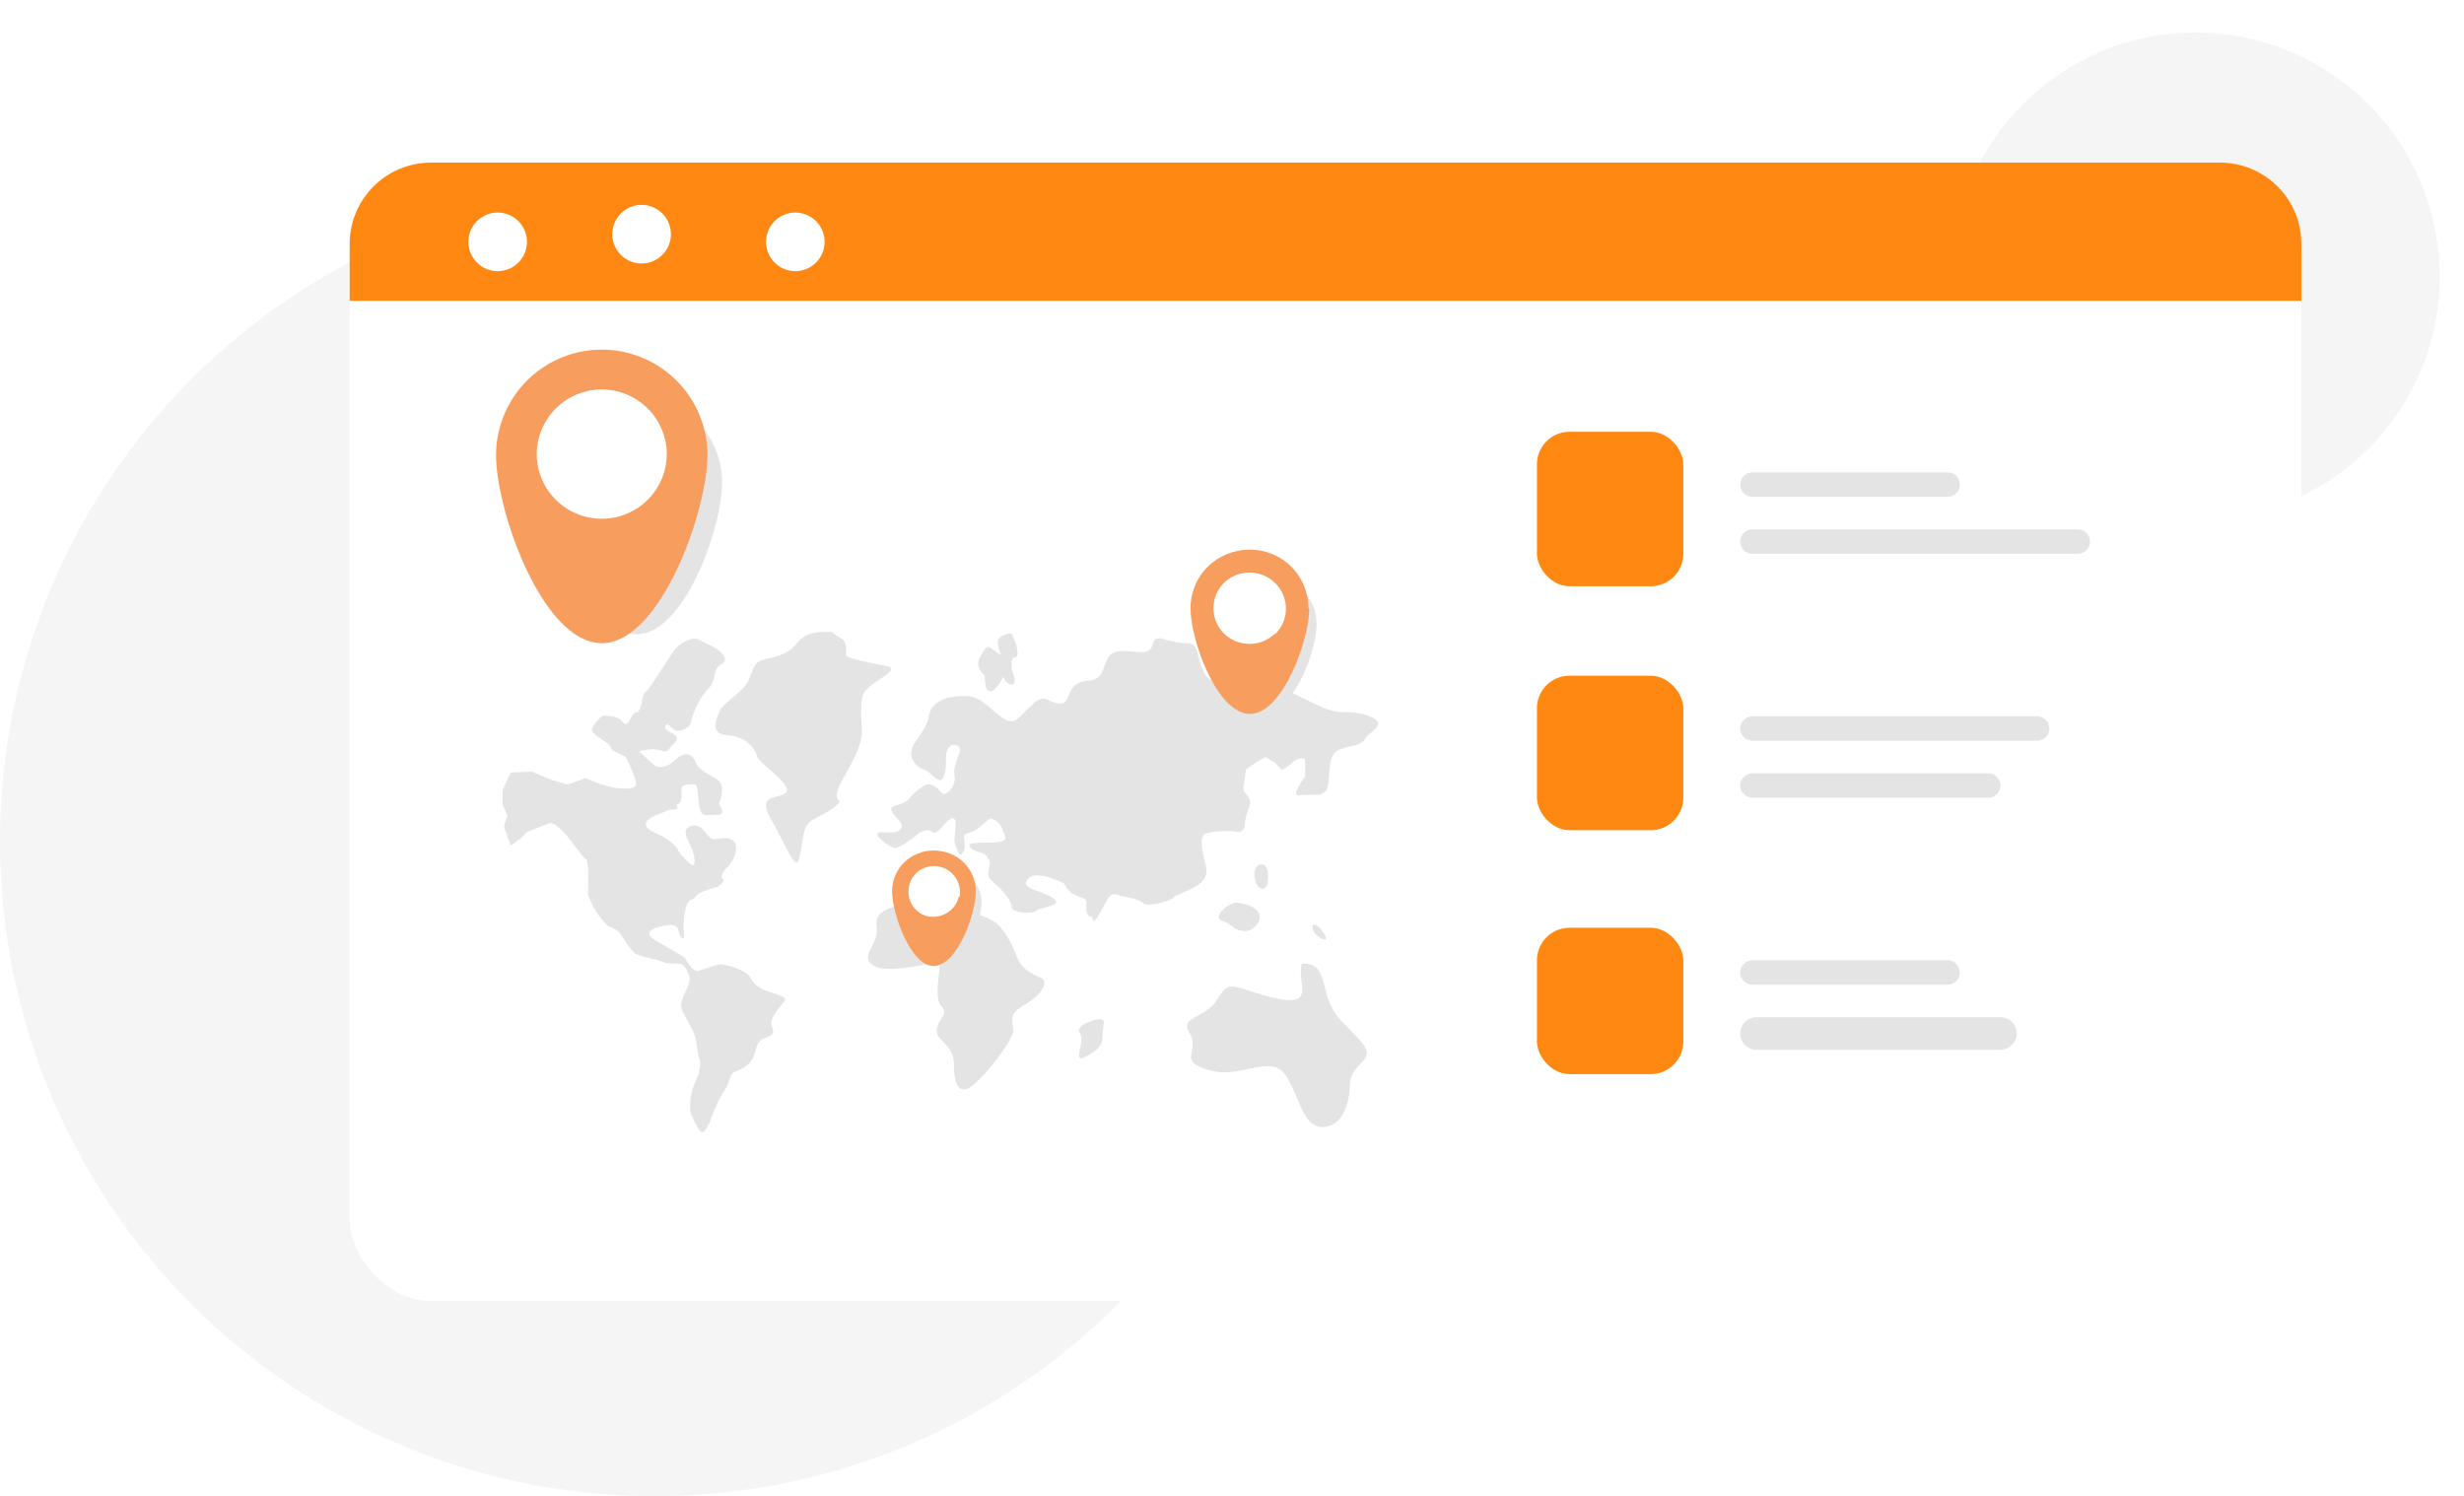 <svg xmlns="http://www.w3.org/2000/svg" fill="none" viewBox="0 0 303 184"><circle cx="80.5" cy="103.5" r="80.5" fill="#F5F5F5"/><circle cx="270" cy="34" r="30" fill="#F5F5F5"/><g filter="url(#a)"><rect width="240" height="140" x="39" y="16" fill="#fff" rx="10"/><path fill="#FF8813" d="M39 26a10 10 0 0 1 10-10h220a10 10 0 0 1 10 10v7H39v-7Z"/><path fill="#fff" d="M60.7 24.9a3.6 3.6 0 1 1-7 0 3.6 3.6 0 0 1 7 0ZM75 28.4a3.6 3.6 0 1 0-.2-7.2 3.6 3.6 0 0 0 .2 7.2ZM97.3 24.9a3.6 3.6 0 1 1-7 0 3.6 3.6 0 0 1 7 0Z"/></g><g fill="#E4E4E4" style="mix-blend-mode:multiply"><path d="M142.8 78.5c-1.6-.1-.5 1.6-2.2 1.7-1.6 0-3.4-.5-4.2.5-.7 1-.6 2-1.5 2.7-1 .6-2 0-3 1.2-.8 1.2-.5 2.1-1.9 1.9-1.4-.3-1.6-1.3-3.2.3-1.7 1.5-1.9 2.5-3.5 1.5-1.5-1-2.7-2.8-4.7-2.7-2 0-4 .5-4.4 2.5-.4 2-1.9 3-2.1 4.2-.3 1.1.8 2.2 1.6 2.4.7.1 1.8 2 2.3.9.6-1.2.1-2.5.5-3.4.4-1 2-.7 1.4.6-.4 1.3-.7 1.7-.5 2.7.2 1-1 2.6-1.6 2-.6-.7-1.4-1.4-2.3-.8-.9.7-.6.3-1.6 1.4-1 1.2-2.4.7-2.3 1.5.2.8 2 1.8 1 2.5-.8.6-2.4 0-2.7.4-.2.5 1.6 1.7 2.2 1.8.5 0 2.1-1.2 2.5-1.5.3-.4 1.5-1 2-.5s1.4-.8 1.4-.8 1.5-1.8 1.5-.2c0 1.5-.3 2 0 2.6.3.7.4 1.8 1 .8.5-1-.6-2 .7-2.3 1.3-.3 2.2-1.8 2.7-1.7.6.1 1.3.8 1.4 1.4.2.7 1 1.4-1 1.5-2 .1-3.5-.1-3 .6.6.7 1.7.5 2.1 1.2.4.7.4.5.2 1.5s0 1.1 1 2c1.1 1 1.8 2 1.8 2.7 0 .6 2.4.9 3 .4.7-.5 3.6-.6 2-1.6s-4-1.1-3-2.3c1-1.2 4.2.4 4.5.6.2.3.2.6 1 1.2.8.5 1.7.5 1.7 1 0 .7-.1 1.7.5 1.8.5 0 0 1.6 1.2-.5s1.2-2.5 2.3-2.1c1.1.3 2.4.4 3 1 .7.5 3.5-.4 3.7-.7.2-.3.6-.3 2.2-1.1 1.7-.8 2-1.6 1.8-2.8-.3-1.2-1-3.7 0-4 1-.3 2.4-.3 3-.3.5 0 1.7.5 1.8-.8 0-1.4.8-2.2.6-3-.3-.8-.8-.9-.8-1.5l.3-2.2c0-.2 2.4-1.6 2.4-1.6l1.2.7.8.9s1.1-.6 1.4-1c.2-.3 1.5-.7 1.5-.2v2s-2 2.6-.6 2.3c1.5-.2 3 .4 3.4-1.1.3-1.6-.1-3.9 1.4-4.5 1.5-.6 2.6-.4 3.2-1.4.7-1 3-1.8.3-2.8-2.8-.9-3 .2-6-1.2s-3.7-2-5.1-1.7a6 6 0 0 1-4.6-1c-1.2-1-3.4.8-4.5-1.5-1-2.2-.5-3.4-2-3.5-1.5 0-3.2-.6-3.2-.6ZM116.7 111c-1-.8-4.3-.8-5.5 0-1.2.7-3.7.7-3.4 3 .3 2.2-2.3 3.7-.3 4.8 2 1.1 7.7-.7 8-.4.3.3-.8 4.4.3 5.4 1 1-.6 1.5-.6 3 0 1.3 2 1.5 2.1 4 0 2.5.6 4 2.3 2.7 1.6-1.3 4.8-5.3 5-6.7 0-1.3-.8-2 1.5-3.3 2.3-1.4 2.9-2.9 1.8-3.3-1-.4-2.3-1.1-2.8-2.4-.5-1.2-1-2.6-2.2-3.9-1.1-1.3-4.8-2-5.2-2.4-.3-.3-1-.5-1-.5ZM134.8 125.4c-.2 0-2.7.7-2 1.7.7 1-1 3.7.6 2.9 1.7-.9 2.2-1.4 2.2-2.8s.6-2-.8-1.8ZM160.1 118.5c-.7 2.4 1.9 5.5-3.5 4.2-5.3-1.3-5.3-2.4-6.9.2-1.6 2.5-4.7 2-3.4 4.2 1.3 2.2-1.6 3.4 2.4 4.5 3.9 1.2 7.7-2.2 9.5.8 1.8 3 2 6 4.3 6.2 2.2.1 3.4-2.2 3.5-5.2.1-3 3.7-2.8 1.2-5.5s-3.1-2.8-4-5.4c-.7-2.6-.8-4-3-4ZM152 111c-1.5.3-2.9 1.9-1.6 2.3 1.3.4 1 1 2.5 1.2 1.6.3 4-3-1-3.5ZM155.2 106.3c-1.5 0-1 2.9 0 3 1 .2 1-3 0-3ZM161.4 114c0 1.2 2.3 2.2 1.5 1-.7-1.3-1.5-1.6-1.5-1ZM102.2 77.7c-1.6 0-3.1 0-4.2 1.4-1.2 1.5-2.8 1.7-4 2-1.4.3-1.4 1.4-2 2.7-.6 1.2-3.3 2.9-3.5 3.6-.2.8-1.5 2.8.9 3 2.4.2 3.4 1.6 3.7 2.6.3 1 4.2 3.3 3.6 4.4-.7 1-3.9 0-1.8 3.5 2 3.6 3 6.4 3.4 4.6.4-1.7.4-3.4 1-4.1.4-.7 2.3-1.2 3.6-2.4 1.2-1.1-1.4.4 1.2-4 2.5-4.5 1.8-4.8 1.8-7.2 0-2.5.2-2.6 1.1-3.4.9-.8 3.8-2.2 2-2.5-1.7-.3-5-1-5-1.3 0-.2.2-1.3-.3-1.9l-1.5-1Z"/><path d="M123 80.5c-1.6-1-1.4-1.5-2.3 0-1 1.4.1 2.2.3 2.5.2.2 0 2 .7 2 .7.2 1.7-1.8 1.7-1.8s.2.9 1 1c.8 0 .1-1.6 0-1.9 0-.2-.2-1.4.5-1.5.7-.2-.4-2.9-.6-2.9-.3 0-1.6.3-1.6 1 0 .8.4 1.6.4 1.6ZM87.8 79.6c.8.4 2 1.5.9 2.1-1.2.7-.5 1.9-1.6 3a9 9 0 0 0-2.1 4c-.1.8-1.4 1.4-2 1.1-.5-.2-1-1.2-1.2-.4-.2.7 2.2.8 1.2 1.9-1 1-.8 1.3-1.8 1-1-.4-2.6.1-2.6.1l1.6 1.5c.8.8 2 .4 2.9-.5.9-.8 2-1 2.5.5.7 1.3 2.9 1.7 3.1 2.6.3.9-.2 2.1-.3 2.3 0 .2 1 1.4-.1 1.4-1.2 0-2 .3-2.2-.6-.3-.8-.2-3-.6-3.1-.4-.1-1.7-.1-1.7.5 0 .7.1 1.5-.3 1.8-.4.2-.2.4-.2.6 0 .2-1.2.1-1.5.4-.2.2-4.3 1.2-1.3 2.6 3 1.3 2.9 2.5 3.3 2.8.5.4 1.8 2.2 1.6.4-.2-1.9-2-3.3-.5-4 1.6-.5 2 1.6 2.9 1.6.8 0 2.5-.6 2.7.9.1 1.5-1 2.5-1.3 2.8-.2.2-.7 1-.3 1.2.4.2-.6 1-.8 1-.3.1-2.3.6-2.6 1.2-.3.6-.9-.2-1.3 2-.4 2.3.3 3.5-.4 3-.6-.5.1-1.8-1.8-1.5-2 .3-3 1-1.3 1.9l3.4 2c.2.2 1 1.8 1.7 1.7.9-.2 2.3-.8 2.8-.8s3 .6 3.6 1.5c.5.9 1 1.4 2.2 1.8 1.1.4 2.6.7 2 1.3-.5.7-1.8 2-1.5 3 .4 1 .1 1.1-.9 1.5-1 .3-1 1.5-1.4 2.4-.5 1-1.5 1.4-2.2 1.7-.7.2-.6 1.1-1.1 2-.6.7-1.5 2.8-1.5 2.8l-.6 1.6s-.7 1.4-1 1c-.4-.4-1.1-1.7-1.3-2.5a7 7 0 0 1 .3-2.9c.3-.7 1.2-2.5.8-3.6-.4-1.2-.2-2.5-1-3.8-.7-1.4-1.4-2.3-1.2-3.1.2-1 1.2-2.4 1-3.2-.3-.7-.5-1.3-1-1.5-.5-.2-1.7 0-2.3-.3-.6-.3-2.6-.6-3.3-1-.7-.4-1.8-2.4-2-2.6-.2-.2-.8-.6-1.4-.8a9.6 9.6 0 0 1-2.5-3.9c0-.6.2-4.2-.3-4.4-.5-.1-3.3-5-4.6-4.3-1.4.6-2.7 1-2.8 1.2-.1.3-1.8 1.5-1.8 1.5l-.8-2.3c0-.4.4-1.4.4-1.4l-.6-1.4v-1.7l1-2.2 2.6-.1 2.4 1 2 .6 2.2-.8s2.4 1 3.2 1.1c.7.2 3 .4 3-.3.1-.7-1.1-3.2-1.3-3.4 0-.2-1.7-.6-1.8-1.2 0-.5-2.6-1.6-2.3-2.3.3-.6 1.1-1.6 1.5-1.6.4 0 1.4.1 2 .5.5.5.6.8 1 .3.3-.5.5-1.1 1-1.2.6 0 .7-2.4 1-2.4.3 0 3.2-4.7 3.6-5.2.3-.5 1.8-1.7 2.9-1.4l2 1Z"/></g><path fill="#E4E4E4" d="M88.8 59.3C88.8 65 84.1 78 78.3 78c-5.9 0-10.6-13-10.6-18.7 0-5.8 4.7-10.5 10.6-10.5 5.8 0 10.5 4.7 10.5 10.5Z" style="mix-blend-mode:multiply"/><path fill="#F79D5E" d="M87 55.9c0 7-5.8 23.2-13 23.2S61 63 61 55.9A13 13 0 0 1 74 43a13 13 0 0 1 13 12.9Z"/><path fill="#fff" d="M74 63.8a8 8 0 0 0 8-8 8 8 0 0 0-8-7.9 8 8 0 0 0-8 8 8 8 0 0 0 8 7.9Z"/><path fill="#E4E4E4" d="M120.7 111c0 2.2-2 7.4-4.2 7.4-2.3 0-4.2-5.2-4.2-7.4 0-2.3 1.9-4.1 4.2-4.1 2.3 0 4.2 1.8 4.2 4Z" style="mix-blend-mode:multiply"/><path fill="#F79D5E" d="M120 109.6c0 2.8-2.3 9.2-5.2 9.2-2.8 0-5.1-6.4-5.1-9.2 0-2.8 2.3-5 5.1-5 2.9 0 5.2 2.2 5.2 5Z"/><path fill="#fff" d="M118 110.3c.3-1.6-.7-3.3-2.4-3.7-1.7-.4-3.4.6-3.8 2.3-.4 1.7.6 3.4 2.3 3.8 1.7.3 3.4-.7 3.8-2.4Z"/><path fill="#E4E4E4" d="M161.9 76.7c0 3.2-2.6 10.5-5.9 10.5-3.2 0-5.9-7.3-5.9-10.5s2.7-5.8 6-5.8c3.2 0 5.8 2.6 5.8 5.8Z" style="mix-blend-mode:multiply"/><path fill="#F79D5E" d="M161 74.8c0 4-3.3 13-7.3 13s-7.3-9-7.3-13 3.2-7.2 7.3-7.2c4 0 7.2 3.2 7.2 7.2Z"/><path fill="#fff" d="M156.8 78a4.4 4.4 0 0 0 0-6.3 4.5 4.5 0 0 0-6.3 0 4.4 4.4 0 0 0 0 6.2 4.5 4.5 0 0 0 6.3 0Z"/><path fill="#E4E4E4" d="M255.5 65.1h-40a1.5 1.5 0 0 0 0 3h40a1.5 1.5 0 0 0 0-3ZM244.5 95.1h-29a1.5 1.5 0 0 0 0 3h29a1.5 1.5 0 0 0 0-3ZM246 125.1h-30a2 2 0 1 0 0 4h30a2 2 0 1 0 0-4ZM239.5 58.1h-24a1.5 1.5 0 0 0 0 3h24a1.5 1.5 0 0 0 0-3ZM250.5 88.1h-35a1.5 1.5 0 0 0 0 3h35a1.5 1.5 0 0 0 0-3ZM239.5 118.1h-24a1.5 1.5 0 0 0 0 3h24a1.5 1.5 0 0 0 0-3Z"/><rect width="18" height="19" x="189" y="53.1" fill="#FF8813" rx="4"/><rect width="18" height="19" x="189" y="83.1" fill="#FF8813" rx="4"/><rect width="18" height="18" x="189" y="114.1" fill="#FF8813" rx="4"/><defs><filter id="a" width="280" height="180" x="23" y="0" color-interpolation-filters="sRGB" filterUnits="userSpaceOnUse"><feFlood flood-opacity="0" result="BackgroundImageFix"/><feColorMatrix in="SourceAlpha" result="hardAlpha" values="0 0 0 0 0 0 0 0 0 0 0 0 0 0 0 0 0 0 127 0"/><feOffset dx="4" dy="4"/><feGaussianBlur stdDeviation="10"/><feComposite in2="hardAlpha" operator="out"/><feColorMatrix values="0 0 0 0 0 0 0 0 0 0 0 0 0 0 0 0 0 0 0.25 0"/><feBlend in2="BackgroundImageFix" result="effect1_dropShadow_3144_22877"/><feBlend in="SourceGraphic" in2="effect1_dropShadow_3144_22877" result="shape"/></filter></defs></svg>